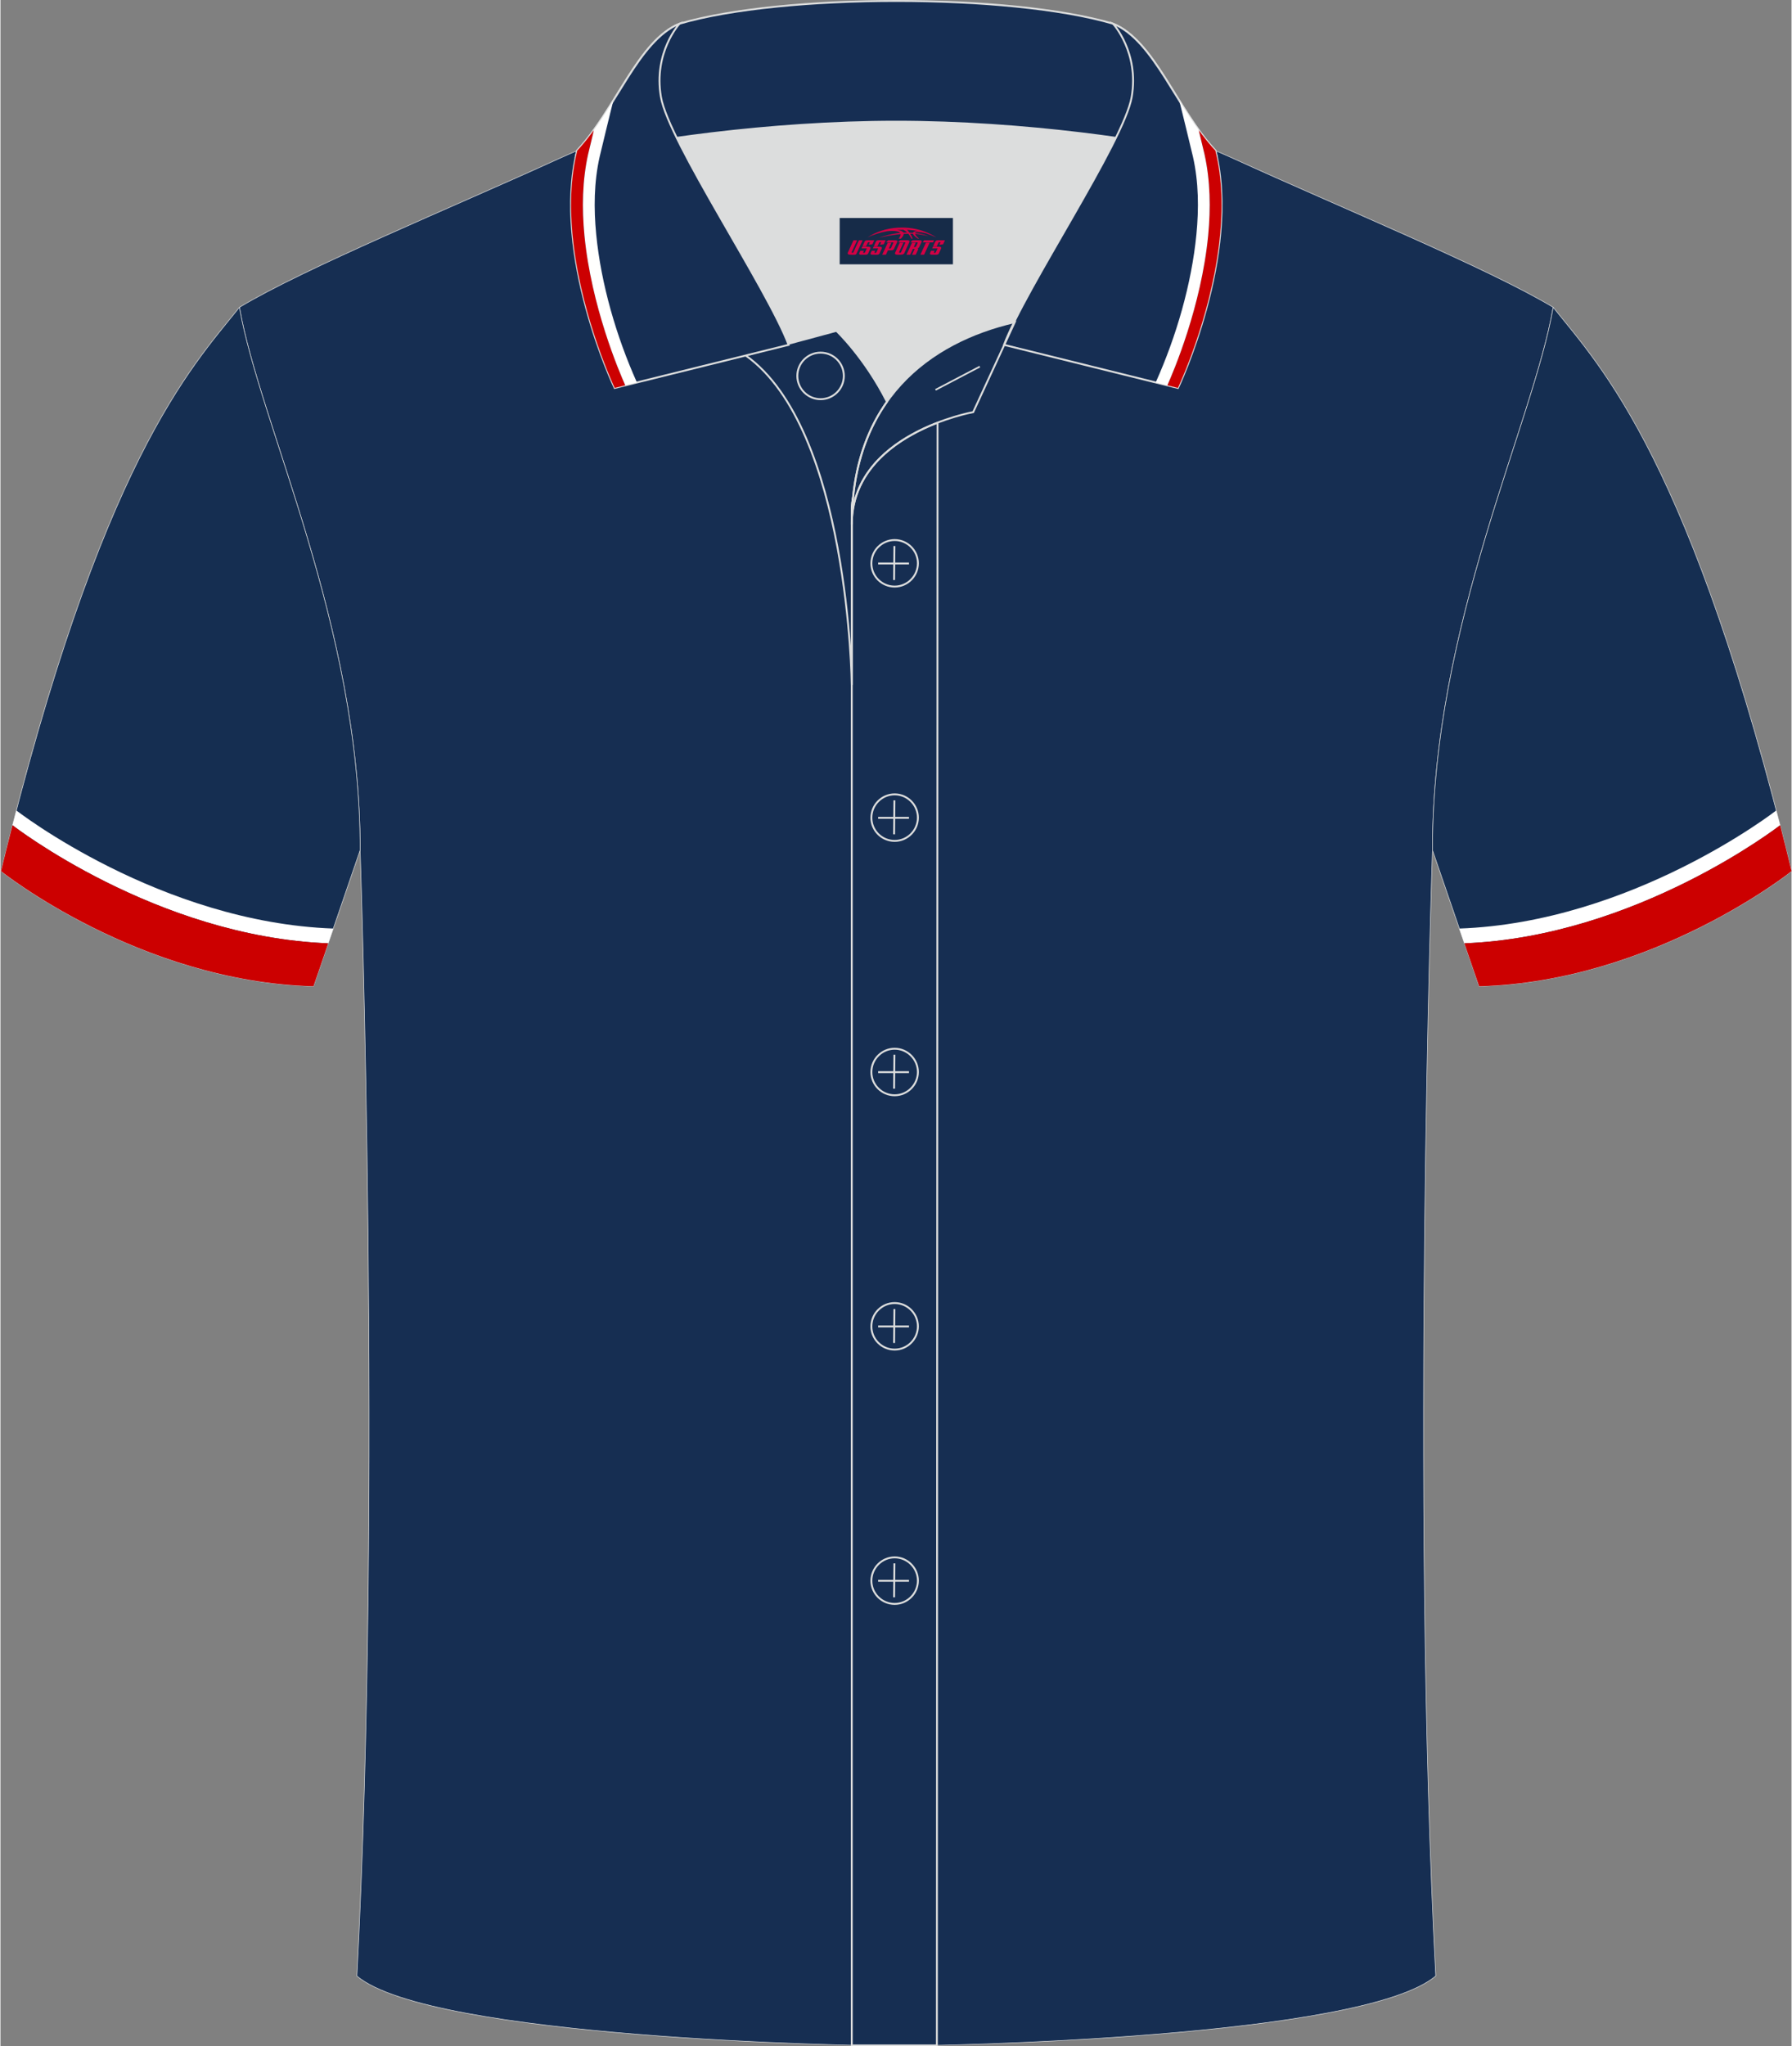 <?xml version="1.0" encoding="utf-8"?>
<!-- Generator: Adobe Illustrator 24.0.1, SVG Export Plug-In . SVG Version: 6.00 Build 0)  -->
<svg xmlns="http://www.w3.org/2000/svg" xmlns:xlink="http://www.w3.org/1999/xlink" version="1.1" id="图层_1" x="0px" y="0px" width="379.8px" height="433.5px" viewBox="0 0 379.63 433.53" enable-background="new 0 0 379.63 433.53" xml:space="preserve">
<rect x="0" y="0" width="379.63" height="433.53" fill="#808080" stroke="none"/>
<g>
	
		<path fill-rule="evenodd" clip-rule="evenodd" fill="#162E52" stroke="#DCDDDD" stroke-width="0.118" stroke-miterlimit="22.926" d="   M76.24,180.12c0,0,4.68,137.15-0.7,238.51c15.6,13.14,104.62,14.84,114.34,14.81c9.72,0.03,98.74-1.67,114.34-14.82   c-5.38-101.36-0.7-238.51-0.7-238.51c0-47.79,21.31-90.25,25.59-115c-13.68-8.25-45.44-21.32-67.38-31.34   c-5.84-2.65-10.73-4.57-15.09-5.94l-113.56-0.01c-4.32,1.37-9.2,3.29-15.06,5.95c-21.94,10.02-53.7,23.09-67.37,31.34   C54.93,89.86,76.24,132.33,76.24,180.12z"/>
	<path fill-rule="evenodd" clip-rule="evenodd" fill="#DCDDDD" d="M187.9,85.11c6.44-9.11,16.35-14.37,26.94-16.84   c5.24-10.64,16.09-27.82,21.62-39.14c-26.77-6.52-66.38-6.52-93.15,0c6.43,13.14,20,34.17,23.66,43.71l10.22-2.75   C177.18,70.09,183.18,75.76,187.9,85.11z"/>
	<path fill="none" stroke="#DCDDDD" stroke-width="0.4" stroke-miterlimit="10" d="M157.92,75.28l19.26-5.19c0,0,6,5.67,10.72,15.03   c-3.78,5.35-6.37,12.04-7.18,20.26c-0.14,0.74-0.24,1.47-0.28,2.18v3.57v33.98C180.44,145.1,179.91,90.85,157.92,75.28z"/>
	<path fill="none" stroke="#DCDDDD" stroke-width="0.4" stroke-miterlimit="10" d="M180.44,107.56v3.57c0-1.99,0.1-3.91,0.28-5.75   C180.57,106.12,180.48,106.85,180.44,107.56L180.44,107.56z M180.44,111.13v322.2h18.04l0.14-343.78   C191.02,92.48,180.44,98.79,180.44,111.13z"/>
	<path fill-rule="evenodd" clip-rule="evenodd" fill="#162E53" stroke="#DCDDDD" stroke-width="0.4" stroke-miterlimit="10" d="   M121.96,33.11c13.39-3.26,40.91-7.33,67.91-7.33s54.52,4.07,67.91,7.33l-0.28-1.2c-8.22-8.78-12.93-23.33-21.69-26.89   C224.88,1.8,207.38,0.2,189.88,0.2c-17.51,0-35.01,1.61-45.95,4.82c-8.77,3.57-13.47,18.11-21.69,26.89L121.96,33.11z"/>
	<path fill-rule="evenodd" clip-rule="evenodd" fill="#162E53" stroke="#DCDDDD" stroke-width="0.4" stroke-miterlimit="10" d="   M143.93,5.02c0,0-5.58,6.05-3.94,15.53c1.63,9.49,22.57,40.53,27.06,52.51l-36.86,9.13c0,0-13.39-28.22-7.95-50.28   C130.47,23.13,135.17,8.59,143.93,5.02z"/>
	<path fill-rule="evenodd" clip-rule="evenodd" fill="#162E53" stroke="#DCDDDD" stroke-width="0.4" stroke-miterlimit="10" d="   M235.82,5.02c0,0,5.58,6.05,3.95,15.53c-1.63,9.49-22.57,40.53-27.06,52.51l36.86,9.13c0,0,13.39-28.22,7.95-50.28   C249.29,23.13,244.58,8.59,235.82,5.02z"/>
	<path fill="none" stroke="#DCDDDD" stroke-width="0.4" stroke-miterlimit="10" d="M173.83,84.57c2.72,0,4.93-2.21,4.93-4.93   s-2.21-4.93-4.93-4.93c-2.72,0-4.93,2.21-4.93,4.93S171.12,84.57,173.83,84.57z"/>
	<path fill="none" stroke="#DCDDDD" stroke-width="0.4" stroke-miterlimit="10" d="M214.99,68.24l-8.81,19.07   c0,0-25.75,4.58-25.75,23.82C180.44,84.95,196.71,72.44,214.99,68.24z"/>
	
	<line fill="none" stroke="#DCDDDD" stroke-width="0.36" stroke-miterlimit="10" x1="207.58" y1="77.67" x2="198.19" y2="82.59"/>
	<g>
		<g>
			<path fill="none" stroke="#DCDDDD" stroke-width="0.402" stroke-miterlimit="10" d="M189.53,124.27c2.71,0,4.93-2.22,4.93-4.93     s-2.23-4.93-4.93-4.93c-2.71,0-4.93,2.22-4.93,4.93C184.58,122.06,186.8,124.27,189.53,124.27z"/>
			
				<line fill="none" stroke="#DCDDDD" stroke-width="0.402" stroke-miterlimit="10" x1="189.48" y1="115.68" x2="189.41" y2="122.88"/>
			
				<line fill="none" stroke="#DCDDDD" stroke-width="0.402" stroke-miterlimit="10" x1="186.03" y1="119.38" x2="192.57" y2="119.38"/>
		</g>
		<g>
			<path fill="none" stroke="#DCDDDD" stroke-width="0.402" stroke-miterlimit="10" d="M189.53,178.15c2.71,0,4.93-2.22,4.93-4.93     c0-2.71-2.23-4.93-4.93-4.93c-2.71,0-4.93,2.22-4.93,4.93C184.58,175.94,186.8,178.15,189.53,178.15z"/>
			
				<line fill="none" stroke="#DCDDDD" stroke-width="0.402" stroke-miterlimit="10" x1="189.48" y1="169.56" x2="189.41" y2="176.76"/>
			
				<line fill="none" stroke="#DCDDDD" stroke-width="0.402" stroke-miterlimit="10" x1="186.03" y1="173.26" x2="192.57" y2="173.26"/>
		</g>
		<g>
			<path fill="none" stroke="#DCDDDD" stroke-width="0.402" stroke-miterlimit="10" d="M189.53,232.04c2.71,0,4.93-2.22,4.93-4.93     c0-2.71-2.23-4.93-4.93-4.93c-2.71,0-4.93,2.22-4.93,4.93C184.58,229.82,186.8,232.04,189.53,232.04z"/>
			
				<line fill="none" stroke="#DCDDDD" stroke-width="0.402" stroke-miterlimit="10" x1="189.48" y1="223.45" x2="189.41" y2="230.64"/>
			
				<line fill="none" stroke="#DCDDDD" stroke-width="0.402" stroke-miterlimit="10" x1="186.03" y1="227.14" x2="192.57" y2="227.14"/>
		</g>
		<g>
			<path fill="none" stroke="#DCDDDD" stroke-width="0.402" stroke-miterlimit="10" d="M189.53,285.92c2.71,0,4.93-2.22,4.93-4.93     s-2.23-4.93-4.93-4.93c-2.71,0-4.93,2.22-4.93,4.93C184.58,283.7,186.8,285.92,189.53,285.92z"/>
			
				<line fill="none" stroke="#DCDDDD" stroke-width="0.402" stroke-miterlimit="10" x1="189.48" y1="277.33" x2="189.41" y2="284.52"/>
			
				<line fill="none" stroke="#DCDDDD" stroke-width="0.402" stroke-miterlimit="10" x1="186.03" y1="281.02" x2="192.57" y2="281.02"/>
		</g>
		<g>
			<path fill="none" stroke="#DCDDDD" stroke-width="0.402" stroke-miterlimit="10" d="M189.53,339.8c2.71,0,4.93-2.22,4.93-4.93     s-2.23-4.93-4.93-4.93c-2.71,0-4.93,2.22-4.93,4.93C184.58,337.58,186.8,339.8,189.53,339.8z"/>
			
				<line fill="none" stroke="#DCDDDD" stroke-width="0.402" stroke-miterlimit="10" x1="189.48" y1="331.21" x2="189.41" y2="338.4"/>
			
				<line fill="none" stroke="#DCDDDD" stroke-width="0.402" stroke-miterlimit="10" x1="186.03" y1="334.9" x2="192.57" y2="334.9"/>
		</g>
	</g>
	
		<path fill-rule="evenodd" clip-rule="evenodd" fill="#152E51" stroke="#DCDDDD" stroke-width="0.118" stroke-miterlimit="22.926" d="   M50.65,65.11C40.41,77.91,21.29,97.53,0.13,184.55c0,0,29.19,23.38,66.21,24.4c0,0,7.17-20.82,9.9-28.84   C76.24,132.33,54.93,89.87,50.65,65.11z"/>
	
		<path fill-rule="evenodd" clip-rule="evenodd" fill="#152E51" stroke="#DCDDDD" stroke-width="0.118" stroke-miterlimit="22.926" d="   M329.11,65.11c10.24,12.8,29.36,32.42,50.52,119.44c0,0-29.19,23.38-66.21,24.4c0,0-7.16-20.82-9.9-28.84   C303.52,132.33,324.83,89.87,329.11,65.11z"/>
	<path fill-rule="evenodd" clip-rule="evenodd" fill="#FFFFFF" d="M3.37,171.7l-0.81,3.14c0.09,0.07,30.38,23.59,66.92,25.01   l1.08-3.13C33.89,195.41,3.45,171.77,3.37,171.7z"/>
	<path fill-rule="evenodd" clip-rule="evenodd" fill="#CC0000" d="M69.47,199.85c-36.54-1.42-66.83-24.95-66.92-25.01   c-0.8,3.14-1.61,6.38-2.42,9.71c0,0,29.19,23.38,66.21,24.4L69.47,199.85z"/>
	<g>
		<path fill-rule="evenodd" clip-rule="evenodd" fill="#FFFFFF" d="M376.39,171.7l0.81,3.14c-0.08,0.07-30.38,23.59-66.92,25.01    l-1.08-3.13C345.87,195.41,376.31,171.77,376.39,171.7z"/>
		<path fill-rule="evenodd" clip-rule="evenodd" fill="#CC0000" d="M310.29,199.85c36.54-1.42,66.83-24.95,66.92-25.01    c0.8,3.14,1.61,6.38,2.42,9.71c0,0-29.19,23.38-66.21,24.4L310.29,199.85z"/>
	</g>
	<g>
		<path fill-rule="evenodd" clip-rule="evenodd" fill="#CC0001" d="M253.97,27.55c0.92,1.28,1.89,2.51,2.9,3.66    c0.21,0.24,0.42,0.47,0.64,0.7l0.28,1.2c1.3,6.04,1.25,12.49,0.5,18.67c-1.96,16.16-8.72,30.41-8.72,30.41l-2.25-0.56    c1.3-2.9,7.19-16.71,8.65-31.74c0.56-5.74,0.47-11.66-0.78-17.22C254.79,30.96,254.39,29.26,253.97,27.55z"/>
		<path fill-rule="evenodd" clip-rule="evenodd" fill="#FFFFFE" d="M253.97,27.55l1.23,5.12c1.24,5.56,1.33,11.48,0.78,17.22    c-1.46,15.04-7.35,28.84-8.65,31.74l-2.47-0.61c4.34-9.67,7.6-20.81,8.63-31.37c0.53-5.45,0.48-11.07-0.73-16.43    c-0.95-3.98-1.92-7.95-2.9-11.92C251.17,23.43,252.52,25.55,253.97,27.55z"/>
	</g>
	<g>
		<path fill-rule="evenodd" clip-rule="evenodd" fill="#CC0001" d="M124.57,32.67c-1.25,5.56-1.34,11.48-0.78,17.22    c1.46,15.03,7.35,28.84,8.65,31.74l-2.25,0.56c0,0-6.76-14.25-8.72-30.41c-0.75-6.18-0.8-12.63,0.5-18.67l0.28-1.2    c0.22-0.23,0.43-0.46,0.64-0.7c1.01-1.15,1.98-2.38,2.9-3.66C125.37,29.26,124.97,30.96,124.57,32.67z"/>
		<path fill-rule="evenodd" clip-rule="evenodd" fill="#FFFFFE" d="M129.9,21.3c-0.98,3.97-1.95,7.94-2.9,11.92    c-1.21,5.36-1.26,10.98-0.73,16.43c1.03,10.56,4.29,21.7,8.63,31.37l-2.47,0.61c-1.3-2.9-7.19-16.7-8.65-31.74    c-0.55-5.74-0.46-11.66,0.78-17.22l1.23-5.12C127.24,25.55,128.59,23.43,129.9,21.3z"/>
	</g>
</g>
<g id="tag_logo">
	<rect y="46.18" fill="#162B48" width="24" height="9.818" x="177.88"/>
	<g>
		<path fill="#D30044" d="M193.84,49.37l0.005-0.011c0.131-0.311,1.085-0.262,2.351,0.071c0.715,0.24,1.44,0.54,2.193,0.9    c-0.218-0.147-0.447-0.289-0.682-0.42l0.011,0.005l-0.011-0.005c-1.478-0.845-3.218-1.418-5.1-1.62    c-1.282-0.115-1.658-0.082-2.411-0.055c-2.449,0.142-4.68,0.905-6.458,2.095c1.26-0.638,2.722-1.075,4.195-1.336    c1.467-0.18,2.476-0.033,2.771,0.344c-1.691,0.175-3.469,0.633-4.555,1.075c1.156-0.338,2.967-0.665,4.647-0.813    c0.016,0.251-0.115,0.567-0.415,0.96h0.475c0.376-0.382,0.584-0.725,0.595-1.004c0.333-0.022,0.66-0.033,0.971-0.033    C192.67,49.81,192.88,50.16,193.08,50.55h0.262c-0.125-0.344-0.295-0.687-0.518-1.036c0.207,0,0.393,0.005,0.567,0.011    c0.104,0.267,0.496,0.66,1.058,1.025h0.245c-0.442-0.365-0.753-0.753-0.835-1.004c1.047,0.065,1.696,0.224,2.885,0.513    C195.66,49.63,194.92,49.46,193.84,49.37z M191.4,49.28c-0.164-0.295-0.655-0.485-1.402-0.551    c0.464-0.033,0.922-0.055,1.364-0.055c0.311,0.147,0.589,0.344,0.84,0.589C191.94,49.26,191.67,49.27,191.4,49.28z M193.38,49.33c-0.224-0.016-0.458-0.027-0.715-0.044c-0.147-0.202-0.311-0.398-0.502-0.6c0.082,0,0.164,0.005,0.24,0.011    c0.72,0.033,1.429,0.125,2.138,0.273C193.87,48.93,193.49,49.09,193.38,49.33z"/>
		<path fill="#D30044" d="M180.8,50.91L179.63,53.46C179.45,53.83,179.72,53.97,180.2,53.97l0.873,0.005    c0.115,0,0.251-0.049,0.327-0.175l1.342-2.891H181.96L180.74,53.54H180.57c-0.147,0-0.185-0.033-0.147-0.125l1.156-2.504H180.8L180.8,50.91z M182.66,52.26h1.271c0.36,0,0.584,0.125,0.442,0.425L183.9,53.72C183.8,53.94,183.53,53.97,183.3,53.97H182.38c-0.267,0-0.442-0.136-0.349-0.333l0.235-0.513h0.742L182.83,53.5C182.81,53.55,182.85,53.56,182.91,53.56h0.18    c0.082,0,0.125-0.016,0.147-0.071l0.376-0.813c0.011-0.022,0.011-0.044-0.055-0.044H182.49L182.66,52.26L182.66,52.26z M183.48,52.19h-0.78l0.475-1.025c0.098-0.218,0.338-0.256,0.578-0.256H185.2L184.81,51.75L184.03,51.87l0.262-0.562H184c-0.082,0-0.12,0.016-0.147,0.071L183.48,52.19L183.48,52.19z M185.07,52.26L184.9,52.63h1.069c0.06,0,0.06,0.016,0.049,0.044    L185.64,53.49C185.62,53.54,185.58,53.56,185.5,53.56H185.32c-0.055,0-0.104-0.011-0.082-0.06l0.175-0.376H184.67L184.44,53.64C184.34,53.83,184.52,53.97,184.79,53.97h0.916c0.24,0,0.502-0.033,0.605-0.251l0.475-1.031c0.142-0.3-0.082-0.425-0.442-0.425H185.07L185.07,52.26z M185.88,52.19l0.371-0.818c0.022-0.055,0.06-0.071,0.147-0.071h0.295L186.43,51.86l0.791-0.115l0.387-0.845H186.16c-0.24,0-0.48,0.038-0.578,0.256L185.11,52.19L185.88,52.19L185.88,52.19z M188.28,52.65h0.278c0.087,0,0.153-0.022,0.202-0.115    l0.496-1.075c0.033-0.076-0.011-0.12-0.125-0.12H187.73l0.431-0.431h1.522c0.355,0,0.485,0.153,0.393,0.355l-0.676,1.445    c-0.06,0.125-0.175,0.333-0.644,0.327l-0.649-0.005L187.67,53.97H186.89l1.178-2.558h0.785L188.28,52.65L188.28,52.65z     M190.87,53.46c-0.022,0.049-0.06,0.076-0.142,0.076h-0.191c-0.082,0-0.109-0.027-0.082-0.076l0.944-2.051h-0.785l-0.987,2.138    c-0.125,0.273,0.115,0.415,0.453,0.415h0.72c0.327,0,0.649-0.071,0.769-0.322l1.085-2.384c0.093-0.202-0.06-0.355-0.415-0.355    h-1.533l-0.431,0.431h1.38c0.115,0,0.164,0.033,0.131,0.104L190.87,53.46L190.87,53.46z M193.59,52.33h0.278    c0.087,0,0.158-0.022,0.202-0.115l0.344-0.753c0.033-0.076-0.011-0.12-0.125-0.12h-1.402l0.425-0.431h1.527    c0.355,0,0.485,0.153,0.393,0.355l-0.529,1.124c-0.044,0.093-0.147,0.18-0.393,0.18c0.224,0.011,0.256,0.158,0.175,0.327    l-0.496,1.075h-0.785l0.54-1.167c0.022-0.055-0.005-0.087-0.104-0.087h-0.235L192.82,53.97h-0.785l1.178-2.558h0.785L193.59,52.33L193.59,52.33z M196.16,51.42L194.98,53.97h0.785l1.184-2.558H196.16L196.16,51.42z M197.67,51.35l0.202-0.431h-2.1l-0.295,0.431    H197.67L197.67,51.35z M197.65,52.26h1.271c0.36,0,0.584,0.125,0.442,0.425l-0.475,1.031c-0.104,0.218-0.371,0.251-0.605,0.251    h-0.916c-0.267,0-0.442-0.136-0.349-0.333l0.235-0.513h0.742L197.82,53.5c-0.022,0.049,0.022,0.06,0.082,0.06h0.18    c0.082,0,0.125-0.016,0.147-0.071l0.376-0.813c0.011-0.022,0.011-0.044-0.049-0.044h-1.069L197.65,52.26L197.65,52.26z     M198.46,52.19H197.68l0.475-1.025c0.098-0.218,0.338-0.256,0.578-0.256h1.451l-0.387,0.845l-0.791,0.115l0.262-0.562h-0.295    c-0.082,0-0.12,0.016-0.147,0.071L198.46,52.19z"/>
	</g>
</g>
</svg>